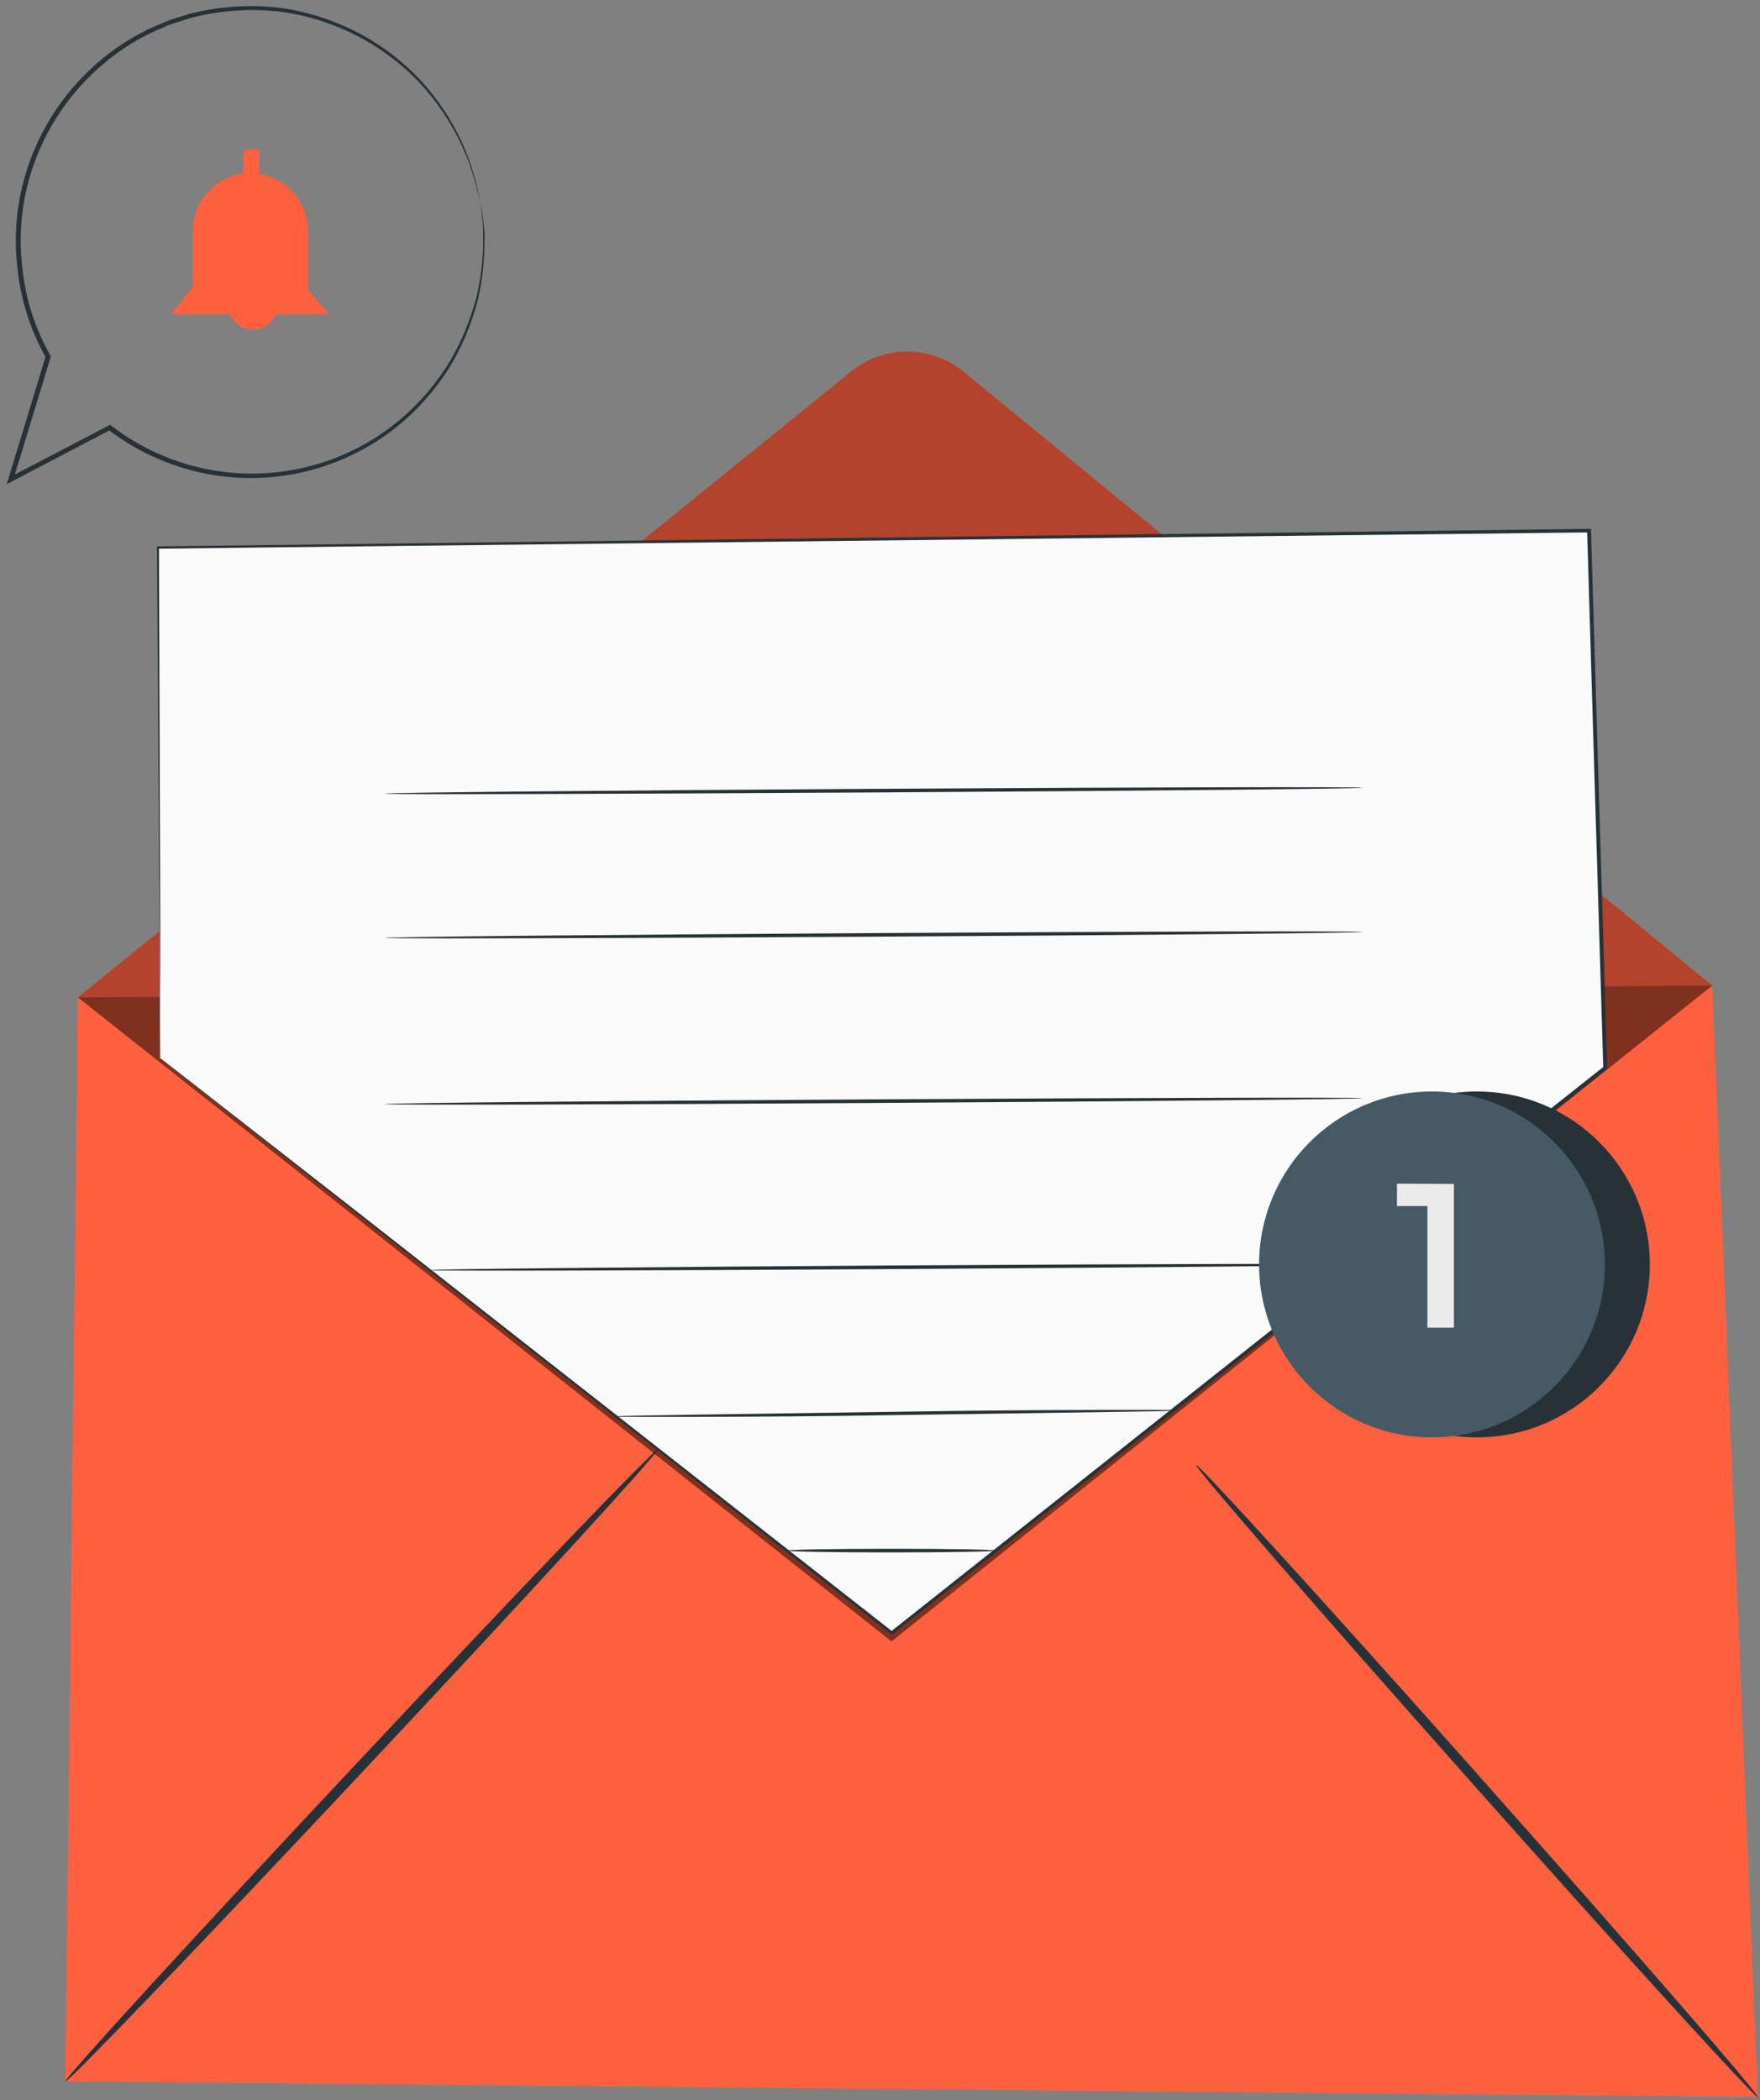 <svg width="254" height="303" viewBox="0 0 254 303" fill="none" xmlns="http://www.w3.org/2000/svg">
<rect x="0" y="0" width="254" height="303" fill="#808080" stroke="none"/>
<path d="M11.239 143.899L247.109 142.189L253.679 302.549L9.439 300.289L11.239 143.899Z" fill="#FF603F"/>
<path d="M11.229 143.9L122.869 53.57C125.163 51.716 128.026 50.71 130.975 50.721C133.924 50.732 136.78 51.759 139.059 53.63L247.109 142.19" fill="#FF603F"/>
<g opacity="0.3">
<path d="M11.229 143.9L122.869 53.57C125.163 51.716 128.026 50.71 130.975 50.721C133.924 50.732 136.78 51.759 139.059 53.63L247.109 142.19" fill="black"/>
</g>
<path d="M9.44 300.29C9.15 300.01 28.03 279.39 51.62 254.24C75.21 229.09 94.56 208.92 94.86 209.19C95.16 209.46 76.27 230.08 52.68 255.24C29.09 280.4 9.74 300.56 9.44 300.29Z" fill="#263238"/>
<path d="M253.68 302.55C253.38 302.82 234.99 282.62 212.61 257.44C190.23 232.26 172.33 211.62 172.61 211.35C172.89 211.08 191.3 231.28 213.68 256.47C236.06 281.66 254 302.28 253.68 302.55Z" fill="#263238"/>
<g opacity="0.5">
<path d="M247.11 142.189L128.66 236.809L11.24 143.899" fill="black"/>
</g>
<path d="M23.11 152.661L22.75 79.001L229.28 76.551L231.61 154.061L128.65 235.571L23.11 152.661Z" fill="#FAFAFA"/>
<path d="M23.11 152.661C23.11 152.661 23.78 153.161 25.05 154.151L30.65 158.511L52 175.181L128.81 235.401H128.55L231.48 153.861L231.38 154.071C230.94 139.291 230.47 123.771 229.99 107.991C229.68 97.361 229.36 86.861 229.05 76.561L229.31 76.811L22.78 79.161L22.94 79.001C23.02 102.171 23.09 120.581 23.13 133.201C23.13 139.511 23.13 144.371 23.13 147.661V151.391C23.13 152.231 23.13 152.661 23.13 152.661C23.13 152.661 23.13 152.241 23.13 151.411C23.13 150.581 23.13 149.331 23.13 147.701C23.13 144.411 23.06 139.561 23.01 133.261C22.93 120.621 22.81 102.201 22.66 79.001V78.831H22.82L229.36 76.301H229.61V76.561C229.92 86.851 230.23 97.351 230.55 107.981C231.03 123.771 231.49 139.281 231.94 154.071V154.201L231.84 154.281L128.84 235.751L128.71 235.851L128.58 235.751L51.82 175.331L30.6 158.581L25 154.181C23.74 153.181 23.11 152.661 23.11 152.661Z" fill="#263238"/>
<path d="M196.64 113.649C196.64 113.789 165.05 114.099 126.1 114.329C87.15 114.559 55.55 114.649 55.55 114.499C55.55 114.349 87.13 114.049 126.1 113.809C165.07 113.569 196.64 113.499 196.64 113.649Z" fill="#263238"/>
<path d="M196.64 134.45C196.64 134.6 165.05 134.91 126.1 135.14C87.15 135.37 55.55 135.45 55.55 135.31C55.55 135.17 87.13 134.86 126.1 134.62C165.07 134.38 196.64 134.31 196.64 134.45Z" fill="#263238"/>
<path d="M196.64 158.439C196.64 158.579 165.05 158.889 126.1 159.129C87.15 159.369 55.55 159.439 55.55 159.289C55.55 159.139 87.13 158.839 126.1 158.609C165.07 158.379 196.64 158.289 196.64 158.439Z" fill="#263238"/>
<path d="M196.64 182.421C196.64 182.571 166.51 182.861 129.34 183.091C92.17 183.321 62.04 183.381 62.03 183.241C62.02 183.101 92.16 182.801 129.34 182.571C166.52 182.341 196.64 182.281 196.64 182.421Z" fill="#263238"/>
<path d="M170.22 203.47C169.949 203.516 169.675 203.536 169.4 203.53L167.02 203.6L158.3 203.74L129.51 204.15C118.27 204.34 108.08 204.4 100.71 204.41H91.99H89.61C89.336 204.415 89.062 204.398 88.79 204.36C89.061 204.314 89.335 204.294 89.61 204.3L91.99 204.24L100.71 204.09L129.5 203.68C140.74 203.49 150.93 203.43 158.29 203.42H167.02H169.4C169.674 203.419 169.948 203.436 170.22 203.47Z" fill="#263238"/>
<path d="M143.63 223.709C143.63 223.849 136.9 223.969 128.63 223.969C120.36 223.969 113.63 223.849 113.63 223.709C113.63 223.569 120.37 223.449 128.63 223.449C136.89 223.449 143.63 223.559 143.63 223.709Z" fill="#263238"/>
<path d="M213.15 207.371C226.93 207.371 238.1 196.2 238.1 182.421C238.1 168.641 226.93 157.471 213.15 157.471C199.371 157.471 188.2 168.641 188.2 182.421C188.2 196.2 199.371 207.371 213.15 207.371Z" fill="#263238"/>
<path d="M206.66 207.371C220.439 207.371 231.61 196.2 231.61 182.421C231.61 168.641 220.439 157.471 206.66 157.471C192.88 157.471 181.71 168.641 181.71 182.421C181.71 196.2 192.88 207.371 206.66 207.371Z" fill="#455A64"/>
<path d="M209.829 170.81V191.55H205.999V174H201.609V170.77L209.829 170.81Z" fill="#EBEBEB"/>
<path d="M24.73 45.35H47.55L44.46 41.81V33.32C44.46 31.113 43.584 28.997 42.024 27.437C40.463 25.877 38.347 25 36.141 25C35.048 25 33.967 25.215 32.958 25.634C31.949 26.052 31.033 26.665 30.261 27.438C29.489 28.21 28.877 29.128 28.46 30.137C28.043 31.146 27.829 32.228 27.83 33.32V41.39L24.73 45.35Z" fill="#FF603F"/>
<path d="M33 44.231C33.025 44.728 33.156 45.214 33.382 45.656C33.609 46.099 33.927 46.489 34.315 46.8C34.703 47.111 35.153 47.336 35.635 47.46C36.117 47.585 36.619 47.606 37.11 47.522C37.6 47.438 38.067 47.251 38.48 46.973C38.893 46.696 39.242 46.334 39.505 45.911C39.767 45.489 39.938 45.015 40.004 44.522C40.07 44.029 40.032 43.528 39.89 43.051" fill="#FF603F"/>
<path d="M37.411 21.541H35.171V26.301H37.411V21.541Z" fill="#FF603F"/>
<path d="M69.41 29.741C69.343 29.545 69.289 29.344 69.251 29.141C69.15 28.711 69.02 28.141 68.85 27.381C68.642 26.424 68.371 25.482 68.04 24.561C67.841 24.021 67.701 23.411 67.43 22.801L66.58 20.861C65.042 17.584 63.001 14.567 60.531 11.921C57.286 8.5 53.357 5.802 49.001 4.001C46.519 2.956 43.92 2.218 41.261 1.801C38.392 1.383 35.481 1.336 32.6 1.661C31.085 1.82 29.581 2.081 28.101 2.441C27.351 2.601 26.62 2.891 25.86 3.121C25.097 3.332 24.352 3.603 23.631 3.931C20.567 5.17 17.715 6.88 15.181 9.001C9.554 13.64 5.588 19.982 3.88 27.071C2.981 30.869 2.761 34.796 3.23 38.671C3.642 42.679 4.806 46.574 6.66 50.151L7.24 51.241L7.31 51.381V51.531C5.46 57.531 3.66 63.531 1.9 69.261L1.43 68.831L15.72 61.381L15.89 61.291L16.05 61.411C22.025 66.018 29.388 68.456 36.932 68.325C44.475 68.195 51.749 65.502 57.56 60.691C60.54 58.2 63.079 55.225 65.07 51.891C66.663 49.106 67.889 46.129 68.721 43.031C69.281 40.678 69.616 38.277 69.721 35.861C69.721 34.861 69.721 34.001 69.721 33.231C69.721 32.461 69.6 31.851 69.561 31.321C69.52 30.791 69.48 30.441 69.46 30.151C69.445 30.018 69.445 29.884 69.46 29.751C69.496 29.878 69.519 30.009 69.531 30.141C69.531 30.434 69.581 30.824 69.68 31.311C69.74 31.841 69.811 32.471 69.9 33.231C69.99 33.991 69.9 34.881 69.9 35.871C69.845 38.308 69.543 40.734 69.001 43.111C68.202 46.256 66.992 49.282 65.4 52.111C63.408 55.517 60.852 58.561 57.84 61.111C54.153 64.189 49.852 66.446 45.224 67.733C40.596 69.019 35.747 69.305 31 68.571C25.413 67.683 20.133 65.426 15.63 62.001H15.97L1.7 69.471L0.98 69.851L1.22 69.041L6.62 51.311V51.601L6.03 50.491C4.139 46.835 2.951 42.855 2.53 38.761C2.041 34.795 2.271 30.774 3.21 26.891C4.96 19.663 9.014 13.201 14.761 8.481C17.354 6.335 20.266 4.604 23.39 3.351C24.125 3.018 24.884 2.744 25.66 2.531C26.43 2.311 27.171 2.021 27.941 1.861C29.443 1.491 30.97 1.23 32.511 1.081C35.439 0.758 38.397 0.819 41.31 1.261C44.005 1.707 46.637 2.473 49.151 3.541C53.554 5.395 57.515 8.163 60.77 11.661C63.241 14.356 65.267 17.428 66.77 20.761C67.06 21.461 67.341 22.111 67.591 22.761C67.841 23.411 67.99 24.001 68.18 24.551C68.505 25.48 68.755 26.433 68.93 27.401C69.07 28.151 69.19 28.741 69.27 29.181C69.329 29.364 69.376 29.551 69.41 29.741Z" fill="#263238"/>
</svg>
